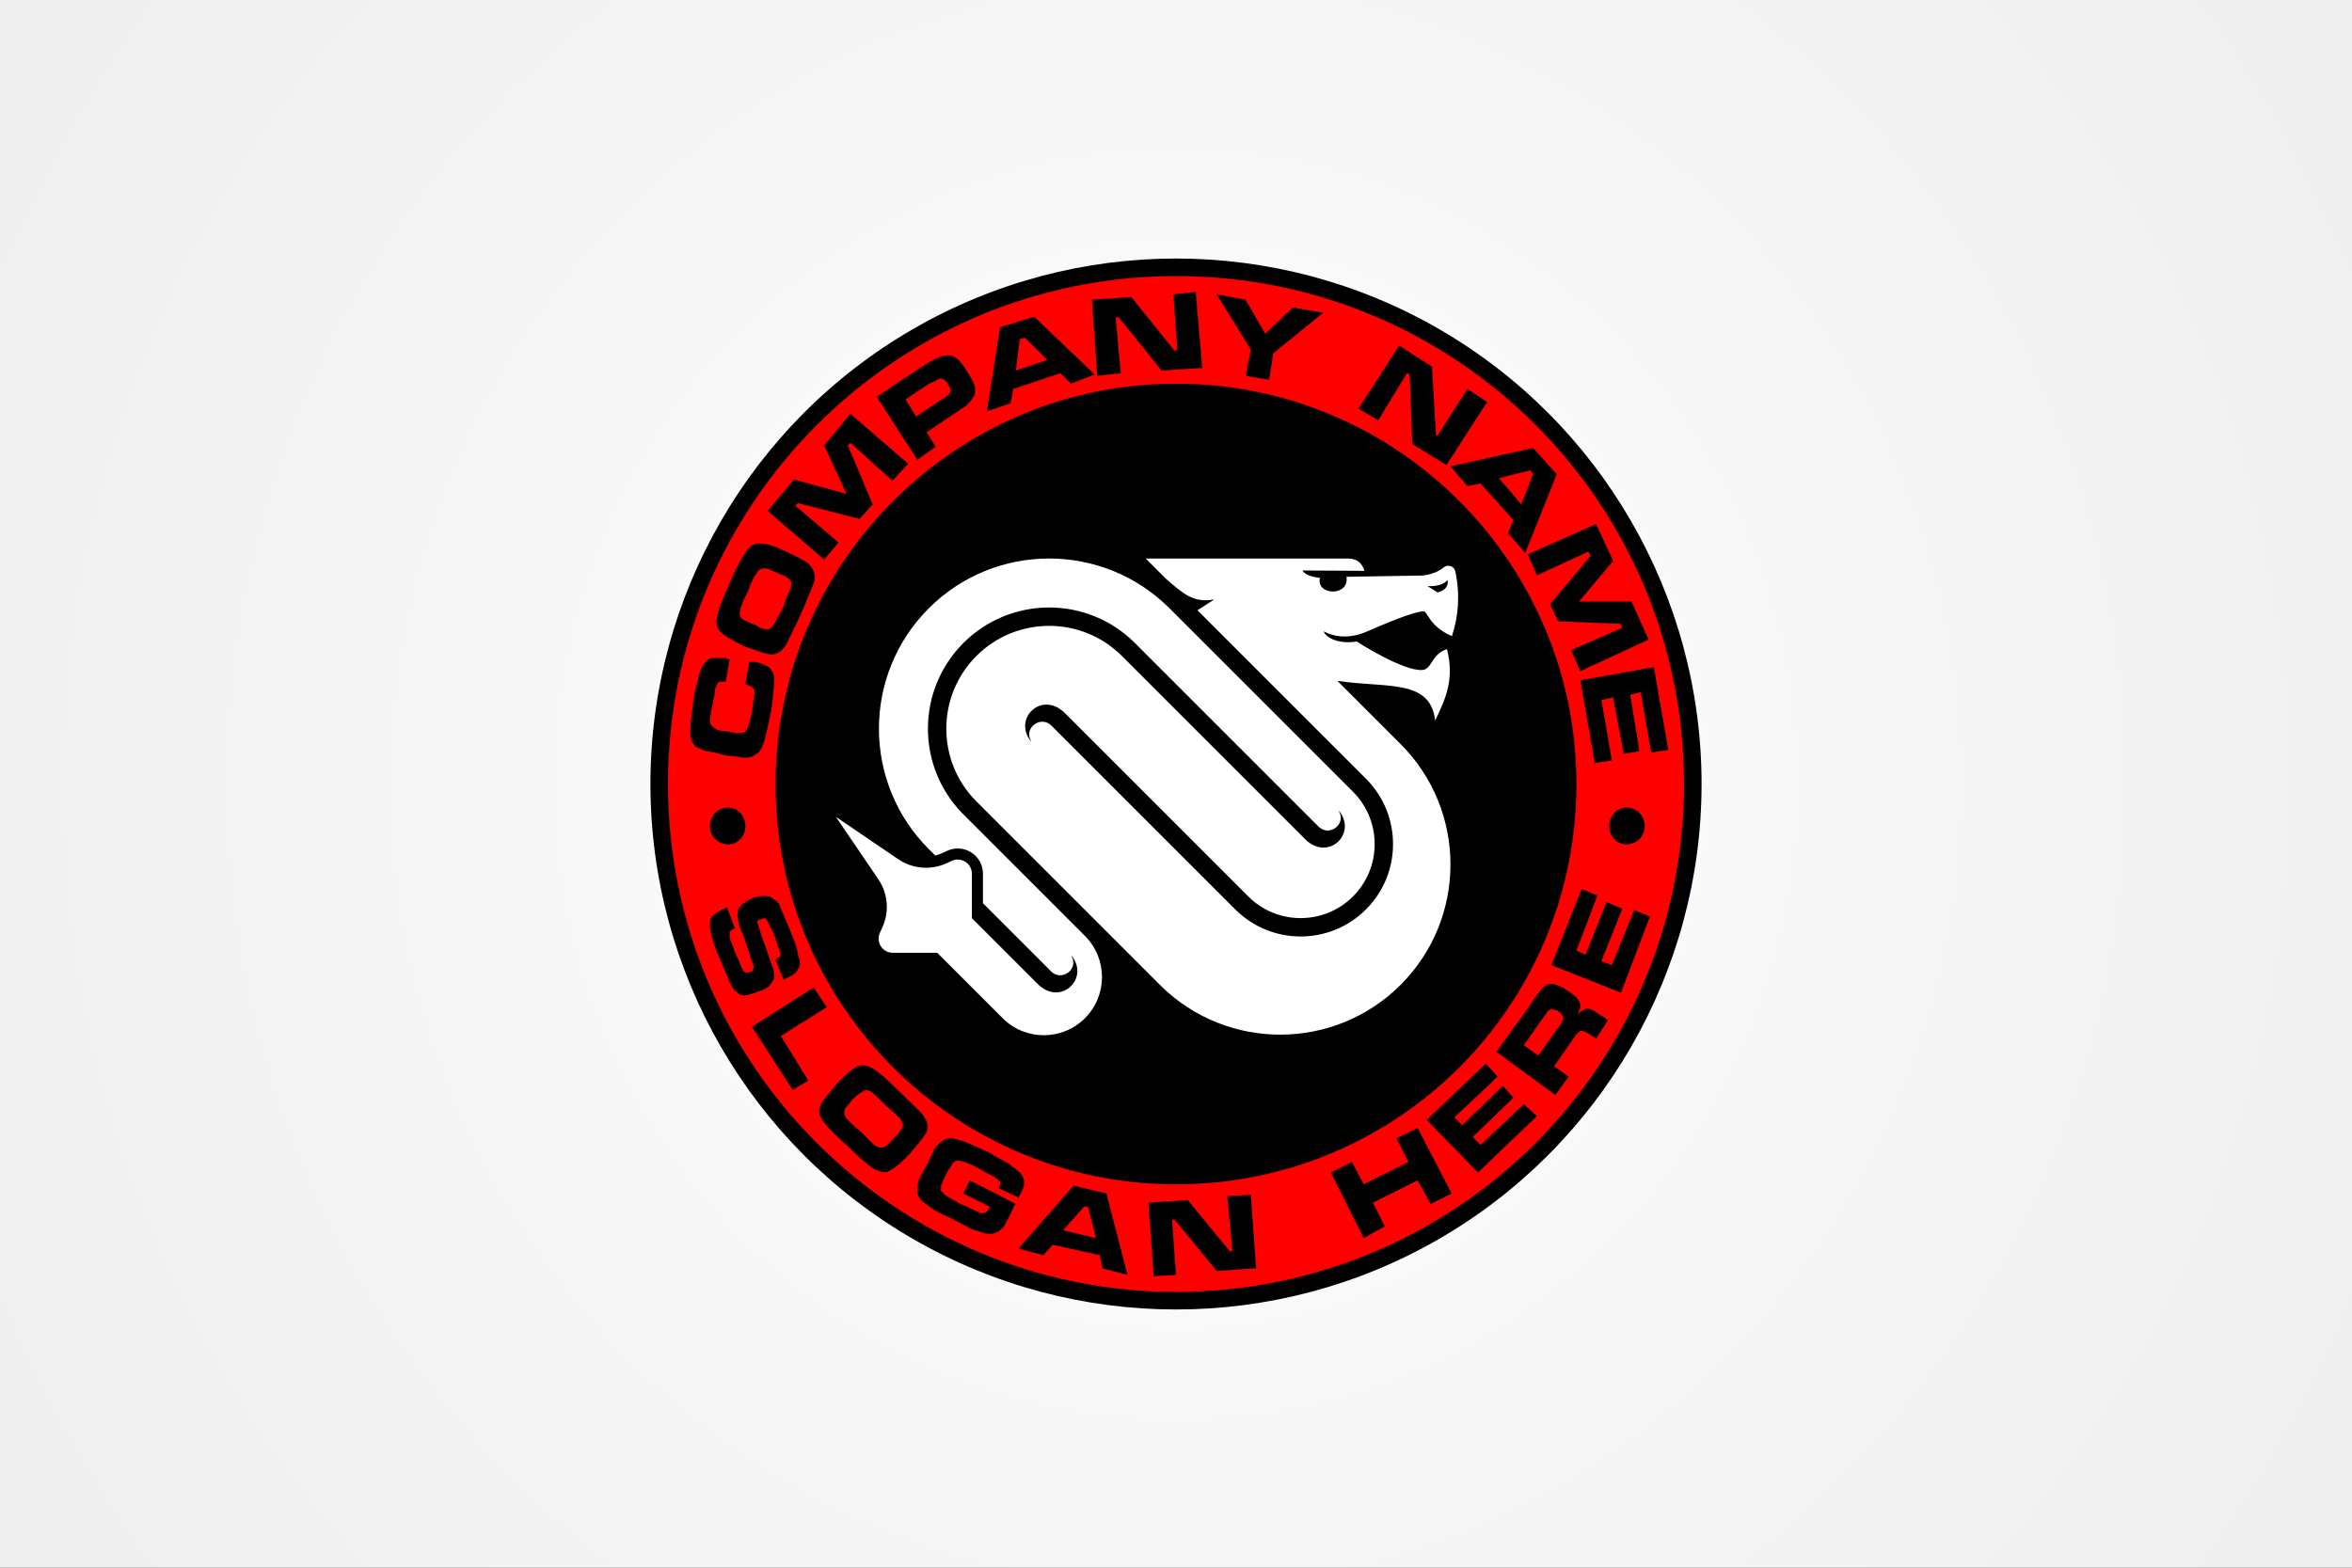 <?xml version="1.0" encoding="UTF-8" standalone="no"?>
<!DOCTYPE svg PUBLIC "-//W3C//DTD SVG 1.1//EN" "http://www.w3.org/Graphics/SVG/1.1/DTD/svg11.dtd">
<svg width="100%" height="100%" viewBox="0 0 600 400" version="1.1" xmlns="http://www.w3.org/2000/svg" xmlns:xlink="http://www.w3.org/1999/xlink" xml:space="preserve" xmlns:serif="http://www.serif.com/" style="fill-rule:evenodd;clip-rule:evenodd;stroke-linejoin:round;stroke-miterlimit:2;">
    <g id="Layer1">
        <rect x="-1028.23" y="-248.288" width="1712.17" height="4055.19" style="fill:#3d4345;"/>
        <rect x="-13.101" y="-13.059" width="626.202" height="426.201" style="fill:url(#_Radial1);"/>
        <g id="CorelEMF" serif:id="CorelEMF">
        </g>
        <g id="CorelEMF1" serif:id="CorelEMF">
        </g>
        <g>
            <circle cx="300" cy="200.041" r="134.076"/>
            <path d="M343.895,142.505L292.27,142.505L297.423,147.659C301.889,151.554 304.454,153.903 309.777,152.944L305.473,155.708L348.465,198.7C357.666,207.901 357.666,222.842 348.465,232.043C339.264,241.245 324.323,241.245 315.122,232.043L268.607,185.528C268.607,185.528 268.179,185.102 268.15,185.075C265.417,182.499 261.114,185.755 263.011,189.023C263.024,189.043 263.02,189.069 263.002,189.084C262.984,189.099 262.957,189.098 262.94,189.081C258.419,183.377 265.583,176.291 271.433,181.736C271.478,181.777 272.078,182.37 272.078,182.37L318.436,228.729L318.48,228.772C325.856,236.1 337.793,236.086 345.15,228.729C352.522,221.357 352.522,209.387 345.15,202.015L298.352,155.217L298.253,155.118C281.293,138.267 253.846,138.301 236.93,155.217C219.981,172.167 219.981,199.689 236.93,216.639L238.587,218.296C239.168,218.15 239.74,217.95 240.295,217.695L241.632,217.08C243.624,216.164 245.946,216.326 247.792,217.509C249.638,218.692 250.754,220.733 250.754,222.926L250.754,230.463L266.012,245.721L268.116,247.838C270.843,250.566 275.258,247.276 273.341,243.973C273.328,243.953 273.332,243.927 273.35,243.912C273.368,243.897 273.395,243.898 273.412,243.915C277.901,249.579 270.868,256.607 265.04,251.372C264.915,251.259 264.369,250.708 264.369,250.708L247.931,234.269L247.931,222.926C247.931,221.695 247.304,220.55 246.268,219.886C245.232,219.222 243.93,219.132 242.812,219.646C242.372,219.848 241.924,220.054 241.475,220.26C237.47,222.102 232.794,221.712 229.149,219.234C222.696,214.845 213.233,208.411 213.233,208.411C213.233,208.411 219.668,217.874 224.056,224.327C226.534,227.972 226.924,232.648 225.082,236.653C224.876,237.101 224.67,237.55 224.468,237.99C223.954,239.108 224.044,240.41 224.708,241.446C225.372,242.482 226.518,243.109 227.748,243.109L239.091,243.109L255.779,259.796C261.572,265.59 270.979,265.59 276.773,259.796C282.566,254.003 282.566,244.596 276.773,238.802C276.773,238.802 245.77,207.8 245.77,207.8L245.629,207.658C233.699,195.576 233.746,176.081 245.77,164.057C257.841,151.986 277.442,151.986 289.513,164.057L336.183,210.726C336.183,210.726 336.436,210.978 336.48,211.019C339.215,213.517 343.461,210.279 341.574,207.029C341.561,207.009 341.565,206.983 341.583,206.968C341.602,206.953 341.628,206.954 341.645,206.97C346.132,212.632 339.109,219.654 333.284,214.437C333.222,214.381 332.77,213.943 332.77,213.943L286.198,167.372C275.956,157.13 259.327,157.13 249.085,167.372C238.843,177.613 238.843,194.243 249.085,204.485L282.267,237.667L296.175,251.572C313.146,268.232 340.451,268.136 357.305,251.282C374.254,234.333 374.254,206.81 357.305,189.861L341.171,173.727C353.669,175.616 364.911,173.129 366.105,183.833C369.052,177.836 370.986,173.067 369.125,165.624C365.141,166.932 365.306,170.703 362.941,170.94C358.102,171.423 346.072,163.673 346.072,163.673C341.77,164.45 338.147,162.766 337.679,161.078C340.946,162.853 344.828,162.808 348.622,161.172C353.023,159.275 360.391,156.075 363.194,155.966C364.077,155.931 364.702,159.928 370.392,162.304C372.058,157.189 372.52,151.731 371.251,145.778C371.116,145.158 370.667,144.653 370.067,144.446C369.466,144.239 368.802,144.36 368.313,144.765C367.035,145.791 365.359,146.582 362.821,146.856L343.489,147.168C344.281,152.322 335.634,151.959 336.726,147.453C334.436,147.199 332.876,146.6 332.254,145.558L348.071,145.648C347.497,143.857 346.4,142.541 343.895,142.505ZM364.181,149.563C367.768,149.657 368.616,148.556 369.322,148.021C369.452,149.393 368.923,150.57 366.751,151.156L364.181,149.563Z" style="fill:#fff;"/>
            <path d="M300,70.437C371.668,70.437 429.605,128.374 429.605,200.041C429.605,271.709 371.668,329.646 300,329.646C228.667,329.646 170.395,271.709 170.395,200.041C170.395,128.374 228.667,70.437 300,70.437ZM190.154,174.589L191.159,168.896L192.833,168.896C194.173,169.231 195.512,169.901 196.182,170.236C196.852,170.905 197.522,171.91 197.522,173.584C197.522,174.924 197.187,177.268 196.852,180.617C196.182,184.301 195.512,186.98 195.178,188.32C194.843,189.994 194.173,190.999 193.838,191.669C193.168,192.339 192.498,192.674 191.829,193.008C191.159,193.343 190.489,193.343 189.484,193.343C188.48,193.008 186.805,193.008 184.796,192.674C182.451,192.004 180.777,191.669 180.107,191.669C179.102,191.334 178.433,190.999 177.763,190.664C176.758,189.994 176.088,188.655 176.088,186.98C176.088,185.306 176.423,181.957 177.093,177.268C177.763,174.924 178.098,172.915 178.433,171.91C178.768,170.905 179.102,169.901 179.437,169.566C180.107,168.561 180.777,168.226 181.447,167.891L185.131,167.891C185.131,167.891 185.466,168.226 186.135,168.226L185.131,173.919L183.791,173.919C183.456,173.919 183.456,173.919 183.121,174.254C183.121,174.254 182.786,174.924 182.451,175.594C182.451,176.599 182.117,177.938 181.782,179.613C181.447,181.622 181.112,182.962 181.112,183.631C181.112,184.301 181.112,184.636 181.447,184.971C181.447,185.306 182.117,185.641 182.451,185.976C183.121,186.311 184.126,186.645 185.8,186.645C187.14,186.98 188.145,187.315 188.814,186.98C189.484,186.98 189.819,186.98 190.154,186.645C190.489,186.311 190.824,185.976 190.824,185.306C191.159,184.636 191.494,183.296 191.829,181.622C192.163,179.278 192.163,177.938 192.498,176.933C192.498,176.264 192.498,175.929 192.163,175.594C191.829,175.259 191.159,174.924 190.154,174.589ZM185.8,206.069C188.145,206.069 190.154,208.079 190.154,210.758C190.154,213.437 188.145,215.447 185.8,215.447C183.121,215.447 181.112,213.437 181.112,210.758C181.112,208.079 183.121,206.069 185.8,206.069ZM414.869,206.069C417.549,206.069 419.558,208.079 419.558,210.758C419.558,213.437 417.549,215.447 414.869,215.447C412.525,215.447 410.516,213.437 410.516,210.758C410.516,208.079 412.525,206.069 414.869,206.069ZM185.466,231.522L187.475,236.88C186.805,237.215 186.135,237.55 186.135,237.885L186.135,239.224C186.135,239.559 186.805,240.899 187.475,242.908C188.48,245.252 189.149,246.592 189.149,246.927C189.484,247.262 189.484,247.597 189.819,247.931C190.154,248.266 190.824,248.266 191.494,247.931C191.829,247.931 192.163,247.597 192.163,247.262C192.498,246.927 192.163,246.257 191.829,245.252C191.494,244.582 191.159,243.243 190.489,241.234C189.819,238.889 189.149,237.55 188.814,236.88C188.48,235.54 188.145,234.536 188.145,233.866C188.145,232.861 188.145,232.191 188.48,231.856C188.814,230.852 190.154,230.182 191.829,229.177C193.838,228.507 195.512,228.507 196.517,228.842C197.187,229.177 198.192,229.847 198.861,230.852C199.196,232.191 200.536,234.536 201.875,238.219C202.88,240.564 203.55,242.573 203.55,243.578C204.22,245.252 204.22,246.592 203.55,247.262C203.215,248.266 202.21,248.936 200.536,249.606C200.536,249.606 200.201,249.941 199.866,249.941L197.857,244.917C198.192,244.582 198.526,244.248 198.861,244.248C198.861,244.248 198.861,243.913 199.196,243.578C199.196,243.578 198.861,242.908 198.861,242.238C198.526,241.903 198.192,240.564 197.522,238.554C196.517,236.545 195.847,235.205 195.512,234.536C195.178,234.201 194.843,234.201 194.173,234.536C193.503,234.536 193.168,234.87 193.168,235.54C193.503,235.875 193.838,237.885 195.178,241.234C196.182,244.248 196.852,246.257 197.187,246.927C197.522,247.931 197.522,248.936 197.522,249.606C197.187,250.276 196.852,250.945 196.182,251.615C195.847,251.95 194.843,252.62 193.503,252.955C191.829,253.625 190.489,253.96 189.819,253.96C188.814,253.96 188.48,253.625 187.81,252.955C187.14,252.62 186.805,251.95 186.135,250.611C185.8,249.606 184.796,247.597 183.456,244.248C182.451,241.903 181.782,239.894 181.447,238.554C181.112,237.215 181.112,236.21 181.112,235.54C181.112,234.536 181.447,233.866 182.117,233.531C182.451,232.861 183.456,232.526 184.796,231.856L185.466,231.522ZM207.569,251.95L210.918,256.974L199.196,264.341L206.229,275.728L202.21,278.072L191.829,261.997L207.569,251.95ZM229.337,278.407C232.351,281.421 234.36,283.096 235.365,284.435C236.705,286.11 237.04,287.784 236.035,289.459C235.365,290.463 234.025,292.138 232.016,294.482C230.007,296.491 228.667,297.831 227.328,298.501C225.988,299.505 224.313,299.171 222.304,297.831C221.299,297.161 218.955,295.152 216.276,292.473C213.262,289.793 211.253,287.784 210.248,286.444C208.908,284.77 208.573,283.096 209.578,281.421C210.248,280.416 211.587,278.742 213.597,276.398C215.606,274.388 216.946,273.049 218.285,272.379C219.625,271.374 221.299,271.709 223.309,273.049C224.313,273.718 226.658,275.728 229.337,278.407ZM225.988,282.091C223.979,280.081 222.639,278.742 221.969,278.407C221.299,278.072 220.63,278.072 220.295,278.407C219.625,278.742 218.62,279.412 217.281,280.751C216.611,281.756 215.941,282.426 215.606,282.761C215.271,283.765 215.271,284.435 215.941,285.44C216.611,286.11 217.616,287.114 219.625,288.789C221.299,290.463 222.304,291.468 222.974,292.138C223.644,292.473 223.979,292.808 224.648,292.808C224.983,292.808 225.318,292.808 225.988,292.473C226.323,292.138 226.993,291.468 227.662,290.798C228.667,289.793 229.337,289.124 229.672,288.454C230.007,288.119 230.342,287.449 230.342,287.114C230.342,286.779 230.007,286.11 229.672,285.44C229.337,285.105 227.997,283.765 225.988,282.091ZM247.421,301.18L259.143,307.208L258.808,307.543C257.803,309.887 256.798,311.562 256.129,312.901C254.789,314.576 253.115,315.246 250.77,314.576C250.1,314.241 248.761,313.906 247.756,313.571C246.752,312.901 245.077,312.231 242.733,310.892C239.719,309.552 237.709,308.548 236.705,307.543C235.7,306.873 234.695,306.203 234.36,305.199C234.025,304.864 234.025,304.194 234.025,303.524C234.025,302.854 234.025,302.185 234.36,301.18C234.695,300.51 235.365,298.836 236.705,296.826C237.374,295.152 238.044,294.147 238.379,293.142C239.049,292.473 239.384,291.803 240.054,291.468C241.058,290.463 242.398,290.128 244.407,290.798C246.082,291.133 248.761,292.473 252.445,294.147C254.454,295.487 256.129,296.156 257.133,296.826C258.473,297.831 259.478,298.501 260.147,299.171C261.152,300.175 261.487,301.515 261.152,302.854C260.817,303.524 260.482,304.529 259.812,305.534L254.789,303.189C255.124,302.519 255.124,302.185 255.124,302.185L255.124,301.515C254.789,301.18 254.454,300.845 253.449,300.175C252.78,299.84 251.44,299.171 249.766,298.166C248.091,297.161 246.752,296.826 246.082,296.491C245.077,296.156 244.407,296.156 244.072,296.156C243.737,296.156 243.403,296.491 243.068,296.826C242.733,297.496 242.063,298.166 241.393,299.505C240.723,300.845 240.388,301.85 240.054,302.519L240.054,303.859C240.388,304.194 240.723,304.529 241.058,304.864C241.393,305.199 242.733,305.868 245.077,307.208C247.421,308.213 248.761,308.883 249.431,309.217C249.766,309.552 250.435,309.552 250.77,309.552C251.105,309.552 251.44,309.552 251.44,309.217C251.775,309.217 252.11,308.883 252.11,308.548C252.11,308.213 252.445,308.213 252.445,307.878L245.747,304.529L247.421,301.18ZM281.246,323.618L280.576,320.269L268.52,317.59L266.175,320.269L259.812,318.595L273.878,302.519L282.25,304.529L287.609,325.292L281.246,323.618ZM279.571,315.915L277.562,307.878L276.557,307.878L271.199,313.906L279.571,315.915ZM292.967,306.873L303.014,306.203L313.731,319.264L314.401,319.264L313.061,305.199L319.089,304.864L320.429,323.618L310.382,324.288L299.665,311.227L298.995,311.227L300,325.292L294.307,325.627L292.967,306.873ZM339.518,299.171L344.876,296.491L347.89,302.185L359.277,296.491L356.263,290.463L361.621,287.784L370.328,304.529L364.97,307.208L361.621,301.18L350.234,306.873L353.248,312.901L347.89,315.915L339.518,299.171ZM363.965,285.775L379.035,271.374L382.05,274.723L370.998,285.105L373.007,287.114L383.389,277.067L386.068,280.081L375.687,290.128L377.696,292.138L388.747,281.756L392.096,284.77L377.026,299.171L363.965,285.775ZM396.785,279.412L381.715,268.36L389.752,257.309C391.427,254.629 392.766,252.955 393.101,252.62C393.436,251.95 394.106,251.615 394.776,251.28C395.445,250.945 396.115,250.945 397.12,251.28C397.79,251.615 398.794,251.95 400.134,252.955C401.139,253.625 402.143,254.294 402.478,254.964C402.813,255.299 403.148,255.969 403.148,256.639C403.148,257.309 402.813,257.978 402.478,258.983C403.148,257.978 404.153,257.643 404.822,257.309C405.157,257.309 405.827,257.643 406.162,257.643C406.832,257.978 407.502,258.648 408.841,259.318L410.181,260.323L407.167,265.011L406.162,264.341C405.492,264.006 404.822,263.337 404.488,263.337C403.818,263.002 403.483,263.002 403.148,263.002C403.148,263.002 402.813,263.337 402.478,263.672C402.143,263.672 401.808,264.341 401.139,265.346L396.45,272.044L400.134,274.723L396.785,279.412ZM392.431,269.365L397.12,262.667C398.125,261.662 398.459,260.657 398.459,260.657C398.794,260.323 398.794,259.988 398.794,259.988C398.794,259.653 398.794,259.318 398.459,258.983C398.459,258.648 398.125,258.648 397.455,257.978C397.12,257.643 396.45,257.643 396.115,257.643C396.115,257.309 395.78,257.309 395.445,257.643C395.11,257.643 395.11,257.978 394.776,257.978C394.776,258.313 394.106,258.983 393.436,259.988L388.747,266.686L392.431,269.365ZM395.78,246.257L403.483,226.833L407.502,228.507L402.143,242.573L404.488,243.578L409.846,230.182L413.865,231.856L408.506,245.252L411.185,246.257L416.879,232.191L420.897,233.866L413.53,253.29L395.78,246.257ZM186.135,148.802C187.81,144.783 189.149,142.439 190.154,141.1C191.159,139.09 192.833,138.42 194.508,138.755C195.847,138.755 197.857,139.425 200.536,140.765C203.55,142.104 205.224,143.109 206.229,143.779C207.569,145.118 208.238,146.793 207.569,148.802C206.899,150.477 205.894,153.156 204.22,156.84C202.545,160.524 201.206,163.203 200.536,164.542C199.196,166.552 197.857,167.221 195.847,166.887C194.508,166.552 192.498,165.882 189.819,164.877C187.14,163.538 185.131,162.533 184.126,161.528C182.786,160.524 182.451,158.849 183.121,156.505C183.456,155.165 184.461,152.486 186.135,148.802ZM190.824,150.812C189.484,153.491 188.814,155.165 188.814,155.835C188.48,156.505 188.814,157.175 189.149,157.844C189.819,158.179 190.824,158.849 192.833,159.519C193.838,160.189 194.508,160.524 195.178,160.524C196.182,160.858 196.852,160.189 197.522,159.184C197.857,158.514 198.526,157.175 199.866,154.83C200.536,152.486 201.206,151.146 201.541,150.477C201.875,149.807 201.875,149.137 201.875,148.467C201.541,148.132 201.541,147.797 200.871,147.463C200.536,147.128 199.866,146.793 198.861,146.458C197.522,145.788 196.517,145.453 195.847,145.118C195.178,145.118 194.843,144.783 194.508,145.118C193.838,145.118 193.503,145.453 193.168,146.123C192.498,146.793 191.829,148.132 190.824,150.812ZM195.847,130.383L202.545,122.345L215.941,126.029L210.248,113.638L216.946,105.601L231.681,118.327L227.662,122.68L216.946,112.968L216.276,113.638L222.639,128.708L219.29,132.392L203.55,128.374L202.88,129.043L213.932,138.42L210.248,142.774L195.847,130.383ZM234.025,117.322L223.644,101.247L234.695,93.879C236.705,92.54 238.044,91.87 238.714,91.535C240.723,90.53 242.063,90.53 243.068,90.865C244.072,91.2 245.412,92.54 246.752,94.884C248.091,96.893 248.761,98.233 248.761,99.238C248.761,100.242 248.761,100.912 248.091,101.582C247.756,102.252 247.086,102.921 246.417,103.591C245.747,103.926 244.407,104.931 242.398,106.27L236.37,110.289L238.714,113.973L234.025,117.322ZM233.691,106.27L239.719,102.252C241.058,101.582 241.728,100.912 241.728,100.912C242.063,100.577 242.063,100.577 242.398,100.242C242.398,99.907 242.733,99.572 242.398,99.238C242.398,98.903 242.063,98.568 241.728,97.898C241.393,97.228 241.058,96.893 240.723,96.893C240.388,96.558 240.054,96.558 239.719,96.558C239.719,96.558 238.714,97.228 237.04,97.898L231.011,101.917L233.691,106.27ZM273.208,97.898L270.529,95.219L258.473,99.238L257.803,102.921L251.775,104.931L255.124,83.497L263.831,80.818L279.236,95.554L273.208,97.898ZM267.18,91.87L261.487,86.177L260.147,86.512L259.143,94.549L267.18,91.87ZM278.567,76.465L288.614,75.795L299.665,89.526L300.335,89.191L299.33,75.125L305.023,74.455L306.698,93.879L296.316,94.549L285.265,80.818L284.595,81.153L285.934,95.219L279.906,95.889L278.567,76.465ZM310.382,75.125L317.749,76.465L322.773,85.172L329.806,78.474L337.508,79.814L324.782,90.195L323.778,96.893L317.749,95.889L319.089,89.191L310.382,75.125ZM356.932,88.186L365.305,93.544L366.309,110.959L366.644,111.294L374.347,99.238L379.37,102.587L368.989,118.662L360.281,113.303L359.611,95.554L358.942,95.219L351.574,107.275L346.551,104.261L356.932,88.186ZM384.729,136.076L386.068,132.727L377.696,123.35L374.347,124.02L369.993,118.996L391.092,114.308L397.12,121.006L389.082,141.1L384.729,136.076ZM388.078,128.708L391.092,121.006L390.422,120.001L382.384,122.011L388.078,128.708ZM407.167,133.732L411.52,143.109L402.813,153.491L416.209,153.491L420.563,163.203L403.148,171.24L400.804,165.882L413.865,160.189L413.53,159.184L397.455,158.514L395.445,154.161L405.827,141.769L405.157,140.765L392.096,146.793L389.752,141.434L407.167,133.732ZM421.902,170.236L425.586,191.334L421.232,192.004L418.553,176.599L415.874,177.268L418.218,191.669L414.2,192.339L411.52,177.938L408.506,178.608L411.185,194.013L406.832,194.683L403.148,173.584L421.902,170.236ZM300,97.898C356.597,97.898 402.143,143.779 402.143,200.041C402.143,256.639 356.597,302.185 300,302.185C243.737,302.185 197.857,256.639 197.857,200.041C197.857,143.779 243.737,97.898 300,97.898Z" style="fill:#f00;"/>
        </g>
        <g>
            <g id="CorelEMF2" serif:id="CorelEMF">
            </g>
        </g>
        <g id="CorelEMF3" serif:id="CorelEMF">
        </g>
        <g id="CorelEMF4" serif:id="CorelEMF">
        </g>
    </g>
    <defs>
        <radialGradient id="_Radial1" cx="0" cy="0" r="1" gradientUnits="userSpaceOnUse" gradientTransform="matrix(2.19595e-14,-366.128,358.626,2.24189e-14,300,200.041)"><stop offset="0" style="stop-color:#fff;stop-opacity:1"/><stop offset="1" style="stop-color:#eee;stop-opacity:1"/></radialGradient>
    </defs>
</svg>
